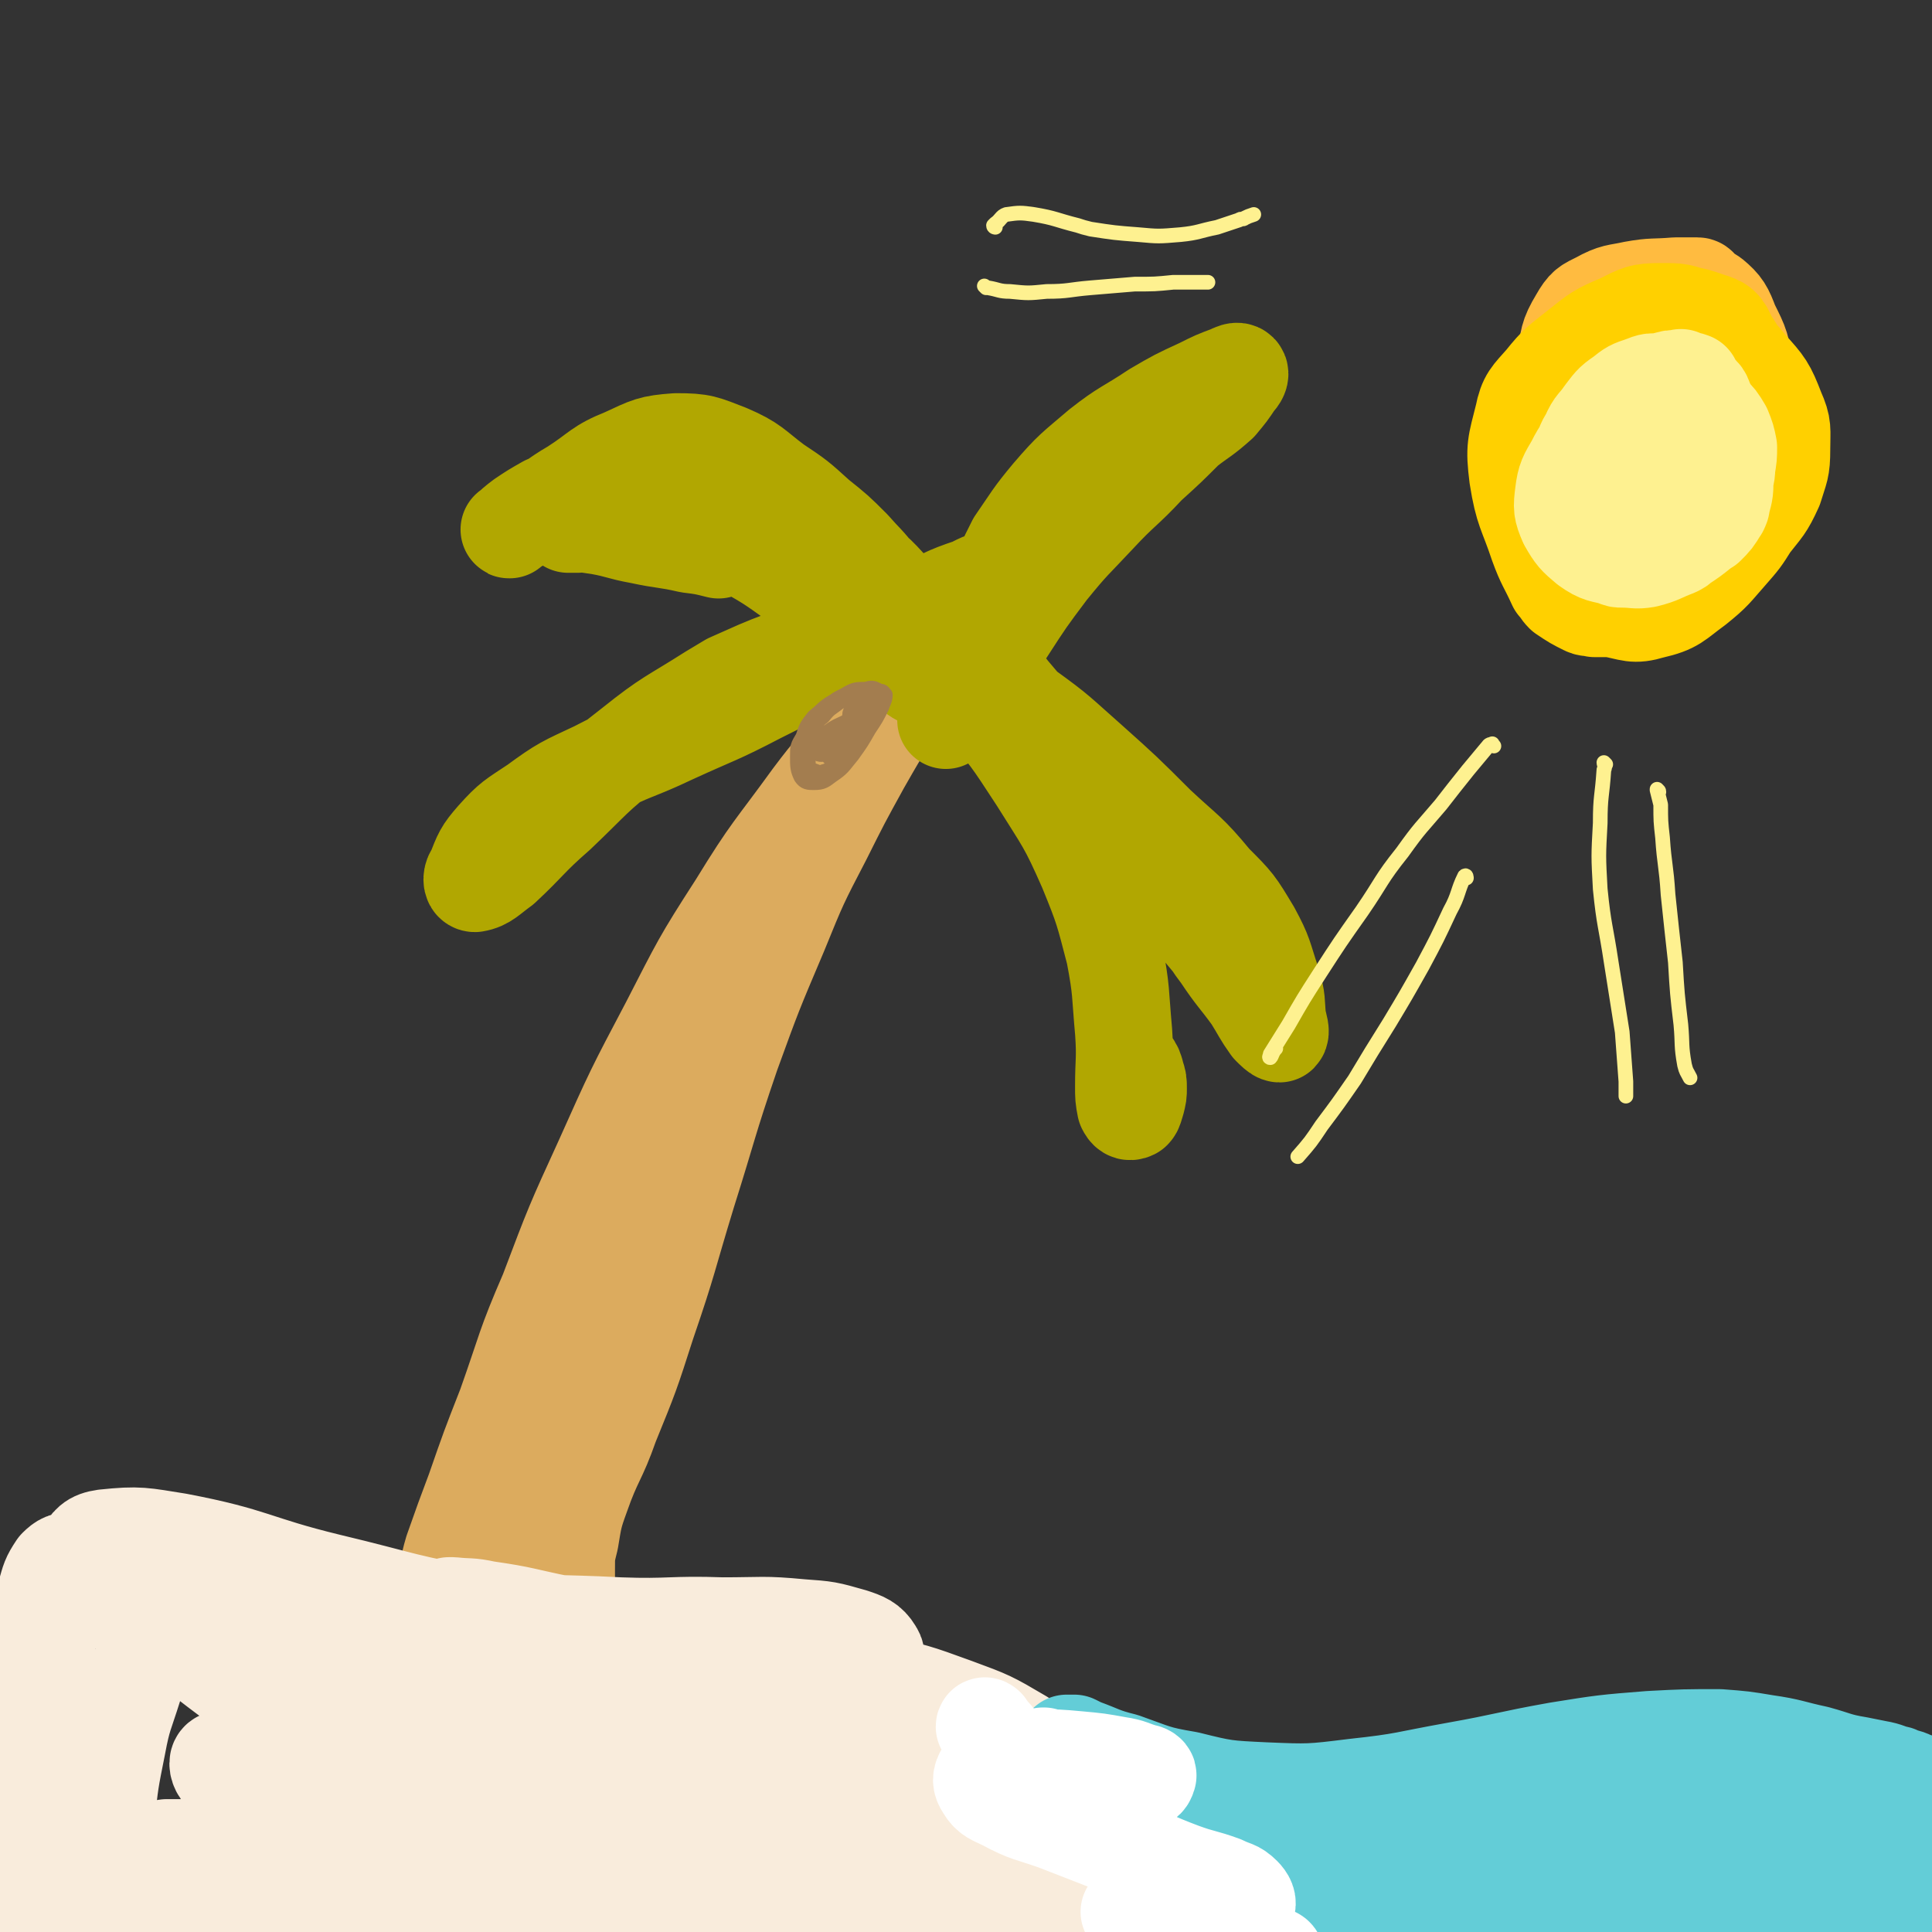 <svg viewBox='0 0 1054 1054' version='1.1' xmlns='http://www.w3.org/2000/svg' xmlns:xlink='http://www.w3.org/1999/xlink'><rect x="0" y="0" width="1054" height="1054" fill="#333333" stroke="none"/><g fill='none' stroke='rgb(220,171,94)' stroke-width='53' stroke-linecap='round' stroke-linejoin='round'><path d='M242,868c0,0 -1,-1 -1,-1 0,0 1,1 1,1 3,-11 2,-12 5,-22 6,-17 6,-17 12,-33 8,-23 8,-23 17,-46 11,-31 10,-32 23,-62 14,-37 14,-37 30,-72 17,-38 17,-38 36,-74 17,-33 17,-34 37,-65 19,-31 20,-30 41,-59 12,-16 13,-16 26,-31 8,-10 9,-10 17,-20 6,-7 6,-7 12,-14 3,-4 3,-5 6,-9 1,-1 2,-2 2,-2 0,0 -1,1 -1,3 -3,4 -4,4 -7,9 -6,9 -6,9 -12,19 -8,13 -8,13 -16,27 -11,20 -11,20 -21,40 -13,25 -13,25 -24,52 -14,33 -14,33 -26,66 -13,38 -12,38 -24,76 -11,36 -10,36 -22,71 -9,28 -9,28 -20,55 -7,20 -9,19 -16,39 -4,11 -4,12 -6,24 -2,8 -2,8 -2,16 0,5 0,5 0,10 0,2 0,2 0,3 0,0 0,0 0,0 1,1 0,0 0,0 0,0 0,0 0,0 0,0 0,0 0,0 1,1 0,0 0,0 0,0 0,0 0,0 1,-1 1,-2 0,-3 0,-1 0,-1 0,-2 0,-1 0,0 0,-1 -1,0 -1,0 -1,0 0,0 0,0 0,0 0,-1 0,-1 -1,-1 -1,-1 -1,-1 -3,-3 -2,-1 -1,-2 -3,-3 -2,-2 -2,-2 -4,-3 -2,0 -2,0 -4,-1 -1,-1 -2,-1 -3,-1 -2,-1 -2,-1 -3,-1 -1,0 -1,0 -1,0 -1,0 -1,0 -1,0 0,0 0,0 0,0 0,-2 0,-2 0,-5 1,-3 1,-3 3,-7 1,-4 2,-3 3,-8 2,-3 1,-3 3,-7 1,-2 1,-2 2,-4 0,0 0,-1 0,-1 0,1 0,1 0,2 -1,4 -1,4 -3,7 -2,6 -2,5 -4,11 -2,6 -1,6 -3,12 -1,3 -2,4 -3,7 0,0 -1,-1 -1,-1 0,-7 0,-7 1,-14 2,-13 2,-13 5,-26 3,-16 3,-16 7,-32 4,-17 4,-16 9,-33 5,-16 4,-16 10,-32 4,-12 4,-12 9,-24 3,-6 4,-7 8,-12 1,-1 2,0 2,1 1,5 1,6 0,12 -2,11 -3,11 -6,21 -4,14 -4,14 -8,27 -5,16 -5,16 -9,31 -1,4 -1,4 -2,8 -3,11 -3,11 -6,22 -1,4 -1,4 -2,8 -3,12 -3,12 -6,24 -2,5 -3,5 -5,11 -1,3 -1,3 -2,7 0,0 0,0 -1,1 0,0 0,0 0,0 1,0 0,-1 0,-1 0,0 1,1 0,1 0,1 0,1 0,2 -1,2 -1,2 -2,3 -1,3 -1,3 -3,5 -1,2 -1,2 -3,3 -2,1 -1,1 -3,2 -2,0 -2,0 -4,0 -2,0 -3,0 -5,0 -2,1 -2,1 -5,2 -3,1 -3,0 -5,2 -3,2 -3,2 -5,4 -2,1 -2,1 -4,3 -1,1 -1,1 -2,2 0,1 -1,1 -1,1 1,1 2,0 4,1 5,2 5,3 11,5 6,2 6,2 12,3 5,0 5,0 10,0 3,0 3,0 7,0 2,0 2,0 4,0 1,-1 1,0 1,0 0,0 0,0 0,0 0,0 0,0 0,0 -1,0 -1,0 -2,1 -1,0 -1,0 -3,1 -1,0 -1,0 -2,1 '/></g>
<g fill='none' stroke='rgb(249,236,220)' stroke-width='53' stroke-linecap='round' stroke-linejoin='round'><path d='M82,898c0,0 -1,-2 -1,-1 -1,1 -1,2 -1,4 -4,10 -4,10 -7,19 -5,16 -6,16 -9,32 -4,20 -4,20 -6,39 -2,22 -1,22 -1,44 -1,20 0,20 -1,39 0,10 0,12 -2,19 0,1 -2,-1 -3,-3 -3,-11 -3,-11 -5,-23 -3,-18 -3,-18 -5,-37 -3,-21 -3,-21 -5,-41 -2,-20 -2,-20 -4,-39 -1,-12 -1,-12 -3,-24 0,-3 0,-3 -1,-6 -1,-7 0,-11 -2,-14 -1,-1 -3,2 -4,5 -3,10 -3,11 -5,22 -2,18 -2,18 -4,35 -1,19 -1,19 -2,38 0,19 0,19 0,37 0,16 0,16 0,33 1,11 1,11 1,23 0,3 0,7 -1,6 0,-3 -1,-7 -2,-13 -1,-15 -1,-15 -2,-31 0,-21 -1,-21 0,-42 0,-23 0,-23 2,-46 2,-22 3,-22 5,-43 3,-18 3,-18 6,-35 2,-13 1,-14 5,-26 2,-7 2,-8 6,-14 3,-3 5,-4 8,-3 8,2 8,3 15,8 21,16 20,17 42,33 28,21 27,22 58,41 28,18 28,17 58,31 26,12 26,10 53,21 21,9 22,8 43,18 14,6 14,7 26,15 5,4 6,4 10,9 0,1 -1,3 -2,2 -9,-2 -9,-3 -18,-7 -18,-10 -17,-10 -35,-20 -22,-13 -22,-13 -44,-26 -24,-13 -24,-14 -48,-27 -22,-13 -22,-13 -45,-26 -19,-11 -19,-11 -38,-22 -9,-5 -9,-5 -18,-10 -8,-5 -8,-5 -17,-10 -6,-3 -6,-2 -13,-5 -3,-2 -3,-2 -7,-4 -1,0 -2,-1 -2,-2 1,-1 3,-1 6,-1 5,0 6,0 11,0 4,1 4,2 8,3 32,8 32,8 63,16 35,8 35,10 70,17 34,8 34,8 69,12 26,3 26,2 52,2 15,1 15,0 31,0 7,1 7,1 13,3 1,0 0,0 1,1 0,1 0,2 0,3 0,1 -1,1 -2,1 -6,2 -6,2 -12,3 -4,0 -4,0 -7,0 -20,-1 -20,-1 -40,-3 -20,-2 -20,-3 -40,-6 -7,-1 -7,-1 -14,-3 -29,-6 -29,-6 -58,-13 -22,-4 -22,-4 -43,-9 -7,-1 -7,-1 -13,-3 -20,-4 -21,-4 -41,-9 -11,-2 -11,-2 -22,-5 -11,-3 -12,-3 -23,-7 -8,-2 -8,-1 -15,-6 -5,-3 -6,-4 -7,-9 -1,-4 -2,-6 1,-10 4,-6 5,-8 12,-9 19,-2 21,-1 40,2 42,8 41,12 82,22 42,10 42,12 85,19 37,5 37,3 74,5 28,1 28,-1 56,0 22,0 22,-1 43,1 14,1 14,1 28,5 6,2 9,3 12,8 2,3 1,6 -2,9 -7,5 -9,6 -19,7 -18,3 -19,2 -37,1 -23,-1 -24,-1 -46,-5 -25,-5 -25,-5 -49,-12 -23,-7 -22,-9 -45,-16 -14,-4 -14,-4 -28,-8 -3,-1 -4,-1 -6,-1 0,0 1,0 2,0 9,1 9,0 18,2 21,3 21,4 41,8 28,6 28,6 57,11 29,6 30,5 59,10 27,5 27,4 54,11 23,5 23,5 45,13 19,7 19,7 36,17 13,8 13,9 24,19 7,6 8,6 13,14 2,3 4,5 2,7 -3,3 -5,2 -11,1 -10,-1 -10,-1 -19,-4 -10,-3 -10,-3 -19,-8 -9,-5 -9,-5 -17,-11 -7,-5 -7,-6 -12,-12 -4,-5 -4,-5 -5,-11 -1,-3 -2,-5 0,-7 2,-2 4,-2 8,-1 13,4 13,5 26,12 22,11 21,12 43,23 23,12 24,11 46,24 37,21 37,21 72,44 12,8 12,8 23,18 6,4 6,4 11,10 0,0 0,1 0,1 -2,0 -3,-1 -5,-2 -20,-9 -20,-8 -40,-18 -21,-10 -21,-10 -42,-20 -26,-14 -26,-14 -52,-27 -28,-15 -28,-15 -55,-30 -22,-12 -22,-13 -44,-24 -11,-5 -11,-5 -22,-7 -3,-1 -4,0 -7,2 -1,0 -2,2 -1,3 4,4 6,3 13,7 22,10 22,10 44,21 30,13 30,12 60,26 28,13 28,12 55,26 15,8 15,8 29,16 4,3 4,3 8,5 10,6 10,6 19,12 3,1 2,1 4,3 0,0 0,0 0,0 -4,-2 -4,-2 -8,-3 -17,-7 -17,-7 -34,-13 -30,-12 -30,-11 -59,-23 -36,-15 -36,-15 -73,-31 -27,-11 -27,-11 -55,-23 '/><path d='M338,939c-1,0 -1,-2 -1,-1 -1,3 -3,4 -2,8 3,6 3,8 10,12 14,11 15,10 32,18 25,12 25,11 50,21 20,7 20,6 40,13 6,1 6,2 12,3 18,4 18,4 37,7 10,1 10,1 21,2 2,0 5,0 5,1 -1,0 -4,1 -8,0 -14,-1 -14,-1 -28,-4 -25,-5 -25,-6 -49,-13 -30,-9 -30,-9 -60,-19 -31,-9 -31,-10 -62,-20 -28,-8 -28,-8 -57,-15 -20,-5 -20,-5 -41,-8 -12,-1 -12,-1 -24,-1 -4,0 -7,0 -8,1 -1,1 2,2 4,4 15,7 15,6 30,13 26,10 26,11 52,20 28,10 28,10 56,16 21,4 21,3 42,4 13,1 13,1 26,-1 7,0 7,-1 14,-2 1,0 2,-1 1,-1 -5,0 -6,0 -13,0 -16,-1 -16,-1 -33,-3 -25,-3 -25,-4 -50,-8 -30,-5 -30,-5 -60,-10 -27,-5 -26,-6 -53,-10 -24,-4 -24,-4 -47,-6 -19,-1 -19,-2 -37,-2 -8,0 -11,-1 -17,2 -2,1 -1,5 1,7 7,5 8,4 17,7 21,6 21,6 42,11 33,8 33,9 67,15 35,7 35,7 70,12 14,2 14,1 28,2 7,0 7,0 13,0 23,0 23,0 47,0 12,1 12,1 23,2 4,0 7,1 8,1 1,0 -2,0 -4,0 -15,0 -15,1 -29,0 -26,-2 -26,-3 -51,-6 -34,-3 -34,-4 -67,-7 -33,-2 -33,-4 -66,-2 -24,1 -25,1 -47,8 -14,4 -15,5 -26,14 -6,5 -7,7 -8,13 0,4 2,6 6,8 15,4 17,3 34,4 32,2 32,3 65,2 52,-2 52,-2 104,-7 29,-3 29,-5 57,-10 8,-1 8,-1 17,-2 29,-5 29,-5 58,-8 21,-2 21,-2 41,-2 10,0 10,-1 19,2 6,2 10,2 11,6 1,4 -2,7 -6,9 -12,5 -14,4 -27,4 -23,-1 -23,-2 -46,-5 -29,-5 -29,-5 -58,-13 -29,-8 -29,-8 -58,-19 -27,-9 -27,-10 -54,-21 -19,-8 -19,-8 -38,-16 -5,-3 -11,-5 -10,-5 1,0 6,1 13,3 21,7 21,8 43,15 33,10 33,11 66,19 39,10 39,11 79,18 37,8 37,7 74,12 26,3 26,2 52,5 15,1 15,1 29,4 6,1 9,2 12,5 1,2 -1,5 -4,5 -13,2 -14,2 -27,0 -25,-4 -25,-5 -50,-12 -33,-10 -34,-10 -66,-22 -34,-12 -34,-13 -67,-27 -26,-12 -26,-13 -52,-26 -13,-6 -13,-6 -26,-14 -1,-1 -4,-2 -3,-2 6,0 9,0 17,1 22,5 22,6 43,12 34,9 33,10 67,19 34,9 34,9 68,18 25,7 25,7 49,15 16,6 16,5 30,13 10,5 11,5 18,12 3,4 6,7 4,10 -1,4 -4,5 -10,6 -14,1 -15,1 -30,-1 -26,-4 -25,-6 -50,-12 -31,-7 -31,-7 -62,-15 -32,-9 -32,-9 -64,-18 -32,-9 -32,-10 -64,-17 -30,-7 -30,-8 -59,-11 -25,-2 -25,-3 -49,1 -20,4 -21,4 -38,13 -16,8 -16,9 -30,21 -11,10 -10,11 -19,23 -6,8 -7,8 -10,17 -1,4 -1,7 2,9 9,6 11,5 22,7 27,5 27,5 54,7 37,3 37,4 73,3 32,-1 32,-1 63,-7 22,-4 22,-6 43,-14 12,-4 12,-5 23,-10 2,-1 6,-2 5,-2 -3,1 -6,4 -12,5 -17,4 -17,4 -34,7 -24,3 -24,4 -49,5 -31,2 -31,2 -62,2 -32,0 -32,-1 -63,-2 -25,-1 -25,-2 -50,-2 -11,0 -15,-1 -22,1 -2,1 0,4 3,5 14,4 15,3 31,6 31,4 30,6 61,8 34,1 35,3 69,-3 27,-5 27,-8 53,-19 19,-8 18,-9 36,-20 10,-6 10,-6 20,-12 1,-1 1,-1 2,-2 1,-1 2,-1 2,-1 -7,0 -9,1 -17,1 -21,1 -21,1 -42,2 -7,0 -7,0 -14,0 -31,-1 -31,-1 -61,-3 -25,-1 -25,-2 -49,-5 -8,0 -8,-1 -16,-2 -29,-3 -29,-3 -59,-6 -19,-2 -19,-2 -39,-4 -10,0 -10,0 -19,0 -7,1 -7,1 -14,2 -2,1 -4,1 -4,2 0,2 2,2 5,3 22,9 22,10 44,18 32,12 32,12 65,21 23,6 24,6 48,10 7,1 7,1 14,1 23,0 23,1 45,-2 12,-2 12,-2 23,-6 3,-2 6,-4 4,-6 -2,-3 -6,-3 -12,-5 -14,-5 -14,-4 -29,-8 -20,-6 -20,-6 -41,-11 -24,-5 -24,-7 -48,-10 -23,-3 -23,-4 -46,-2 -17,1 -18,1 -34,7 -11,4 -12,5 -21,12 -9,8 -11,8 -15,18 -3,7 -5,12 1,16 21,14 25,15 53,20 41,8 43,10 84,6 47,-4 46,-11 92,-21 '/><path d='M436,993c0,0 -2,-1 -1,-1 16,9 16,10 34,19 27,12 27,12 55,23 27,11 28,10 55,22 23,9 22,9 44,20 14,7 14,7 27,14 7,3 7,3 13,6 0,0 0,1 0,1 -7,-2 -8,-3 -14,-6 -15,-6 -15,-6 -29,-14 -20,-10 -20,-10 -39,-21 -25,-14 -25,-14 -49,-30 -25,-17 -25,-17 -48,-35 -20,-15 -20,-15 -38,-32 -9,-9 -9,-9 -17,-19 -1,-2 -1,-4 0,-4 8,3 9,4 18,9 22,13 22,14 44,27 32,18 32,18 64,35 30,16 30,16 61,32 23,13 23,13 45,26 15,9 15,9 29,18 8,5 8,5 14,10 2,1 4,3 3,3 -3,1 -6,1 -11,-1 -15,-5 -15,-5 -30,-12 -22,-10 -22,-10 -42,-23 -26,-15 -27,-15 -51,-32 -25,-17 -25,-17 -48,-36 -16,-14 -16,-14 -32,-29 -7,-7 -7,-7 -13,-14 -1,-1 0,-2 1,-2 10,5 10,6 20,12 26,15 26,16 53,31 34,21 33,21 68,41 30,18 31,17 60,35 19,12 20,12 37,26 12,8 12,8 21,18 4,5 3,6 5,12 0,1 0,1 -1,1 '/></g>
<g fill='none' stroke='rgb(99,205,215)' stroke-width='53' stroke-linecap='round' stroke-linejoin='round'><path d='M571,966c0,0 -1,-1 -1,-1 0,0 0,1 0,1 1,1 1,2 3,2 4,2 5,1 9,3 11,4 11,4 22,9 17,7 17,7 34,15 20,9 20,9 40,19 20,9 21,9 41,19 17,9 17,8 34,18 12,8 12,8 24,17 8,6 8,6 15,13 3,3 3,3 6,6 1,1 2,2 1,2 -3,-3 -4,-4 -8,-8 -8,-6 -8,-6 -16,-12 -9,-8 -9,-8 -19,-15 -13,-8 -13,-8 -26,-17 -17,-10 -17,-10 -33,-20 -15,-8 -15,-9 -31,-17 -12,-6 -12,-5 -25,-10 -11,-5 -11,-5 -22,-10 -8,-3 -8,-3 -16,-8 -5,-3 -5,-3 -9,-7 -3,-2 -2,-3 -5,-6 -1,-2 -1,-2 -3,-4 0,-1 0,-1 0,-1 -1,0 -1,-1 -1,-1 -1,0 -1,0 -1,-1 -1,0 -1,0 -2,-1 0,0 0,0 0,0 2,0 2,0 4,0 2,1 2,1 4,2 11,4 11,5 23,8 17,6 17,7 35,10 20,5 21,5 42,6 24,1 25,1 49,-2 28,-3 27,-4 55,-9 28,-5 28,-6 56,-11 25,-4 25,-4 50,-6 19,-1 19,-1 38,-1 13,1 13,1 25,3 14,2 14,3 28,6 11,3 11,4 23,6 5,1 5,1 10,2 6,1 6,2 11,3 4,2 4,1 8,3 3,1 3,1 5,3 1,1 2,2 1,3 -4,1 -6,1 -12,1 -8,1 -8,0 -17,0 -9,0 -9,0 -19,0 -20,1 -20,1 -40,2 -32,1 -31,1 -63,2 -30,0 -30,0 -59,-1 -27,0 -27,-2 -54,0 -17,1 -19,0 -34,7 -7,3 -8,5 -11,12 -2,3 -2,6 1,8 7,5 10,3 19,5 20,2 20,3 41,3 27,1 27,2 54,-1 29,-2 29,-4 58,-8 19,-3 19,-4 38,-7 17,-3 17,-4 34,-6 14,-1 15,-2 29,-1 7,0 10,-1 14,3 3,2 1,5 -2,8 -6,6 -7,7 -16,10 -22,6 -22,6 -44,9 -34,5 -34,4 -67,6 -30,1 -30,-1 -60,0 -25,1 -25,1 -51,2 -13,1 -13,2 -26,3 -2,1 -5,1 -4,1 8,0 12,-1 23,-1 28,1 28,2 56,2 33,1 33,1 67,1 22,0 22,0 44,-1 18,0 18,-1 36,0 14,0 15,-1 27,2 5,1 9,3 9,6 0,3 -3,5 -8,7 -9,5 -10,6 -21,8 -32,5 -32,4 -64,7 -26,3 -26,1 -52,5 -17,2 -18,1 -33,6 -5,2 -8,4 -9,7 0,2 4,2 8,3 14,1 15,1 29,0 23,-1 23,-1 45,-4 17,-3 17,-3 34,-6 21,-5 21,-5 41,-11 11,-3 11,-3 21,-7 3,-1 3,-1 6,-2 8,-4 9,-3 17,-9 3,-2 2,-3 4,-6 0,-1 0,-1 0,-2 -4,-5 -4,-5 -8,-8 -8,-6 -9,-5 -18,-9 -8,-5 -8,-4 -15,-9 -4,-3 -4,-3 -7,-6 -1,-1 -1,-3 -1,-2 0,0 2,1 2,2 2,3 1,4 2,7 1,5 1,5 2,10 1,5 1,5 3,9 3,6 3,6 6,10 3,6 3,6 7,11 4,5 4,5 9,8 2,2 4,4 6,2 3,-1 3,-4 3,-8 2,-9 1,-9 1,-18 1,-12 1,-12 0,-23 0,-10 -1,-10 -1,-20 -1,-5 -1,-5 -1,-10 1,-2 1,-4 2,-4 1,0 2,1 4,3 2,4 1,5 3,9 2,5 2,5 3,10 1,3 2,3 2,6 2,5 1,5 2,9 2,6 2,6 3,11 2,6 2,6 4,12 2,5 2,4 4,9 1,1 0,1 1,2 '/></g>
<g fill='none' stroke='rgb(255,255,255)' stroke-width='53' stroke-linecap='round' stroke-linejoin='round'><path d='M570,959c0,0 -1,-1 -1,-1 0,0 1,0 0,0 -3,2 -4,3 -9,3 -4,-1 -5,-2 -9,-4 -5,-4 -5,-5 -9,-10 -2,-2 -2,-2 -4,-5 0,0 -1,-1 -1,0 2,2 2,3 4,5 6,5 6,6 12,10 9,5 9,5 19,9 9,4 10,3 20,5 9,2 9,2 18,2 6,0 6,1 12,-1 3,0 4,-2 4,-3 1,-1 -1,-2 -2,-2 -7,-2 -7,-3 -14,-4 -11,-2 -11,-2 -22,-3 -11,-1 -11,-1 -23,-1 -10,1 -10,0 -19,2 -5,2 -6,2 -9,6 -2,3 -2,5 0,8 3,5 5,5 11,8 13,7 14,6 28,11 18,7 18,7 36,14 17,6 17,7 33,13 11,4 11,3 22,7 6,3 7,2 11,6 2,2 3,4 2,6 -1,3 -2,3 -6,4 -7,3 -7,2 -14,3 -10,1 -10,1 -19,0 -9,0 -9,-1 -18,-2 -3,-1 -6,-2 -7,-2 0,0 4,1 7,2 9,3 9,4 18,7 11,3 11,3 22,7 10,3 10,3 19,5 5,1 6,1 11,2 2,1 3,1 3,2 0,1 0,2 -2,4 -4,3 -5,1 -8,5 -4,3 -4,4 -5,8 -1,4 0,5 2,9 3,4 3,5 8,7 4,2 5,3 10,2 5,-1 6,-2 9,-6 3,-3 2,-4 3,-8 '/></g>
<g fill='none' stroke='rgb(177,167,1)' stroke-width='53' stroke-linecap='round' stroke-linejoin='round'><path d='M497,363c0,0 -1,-1 -1,-1 0,0 0,1 0,1 0,0 -1,0 -1,-1 0,-2 0,-2 0,-4 0,-4 1,-4 0,-8 0,-4 0,-4 -2,-9 -2,-5 -2,-5 -5,-11 -4,-8 -4,-8 -9,-15 -7,-9 -7,-8 -14,-16 -9,-9 -9,-9 -19,-17 -11,-10 -11,-10 -23,-18 -12,-9 -12,-11 -26,-17 -13,-5 -14,-6 -28,-6 -14,1 -15,2 -28,8 -15,6 -14,8 -28,17 -12,7 -11,8 -23,15 -6,4 -6,4 -11,7 -1,1 -2,1 -1,1 2,-2 3,-3 7,-6 6,-4 6,-4 13,-8 11,-4 11,-5 22,-7 16,-4 16,-5 31,-5 19,0 19,0 38,4 21,5 21,5 41,14 18,9 19,9 35,22 14,10 14,11 25,23 8,10 8,10 14,22 3,7 3,7 4,15 1,3 1,4 0,7 0,1 -2,2 -3,1 -5,-2 -6,-3 -10,-7 -8,-6 -8,-6 -16,-13 -10,-8 -10,-8 -20,-15 -13,-10 -12,-11 -25,-19 -14,-10 -14,-10 -28,-18 -14,-8 -13,-9 -28,-15 -12,-4 -13,-3 -26,-4 -10,0 -10,2 -21,4 -8,1 -8,1 -16,2 -2,0 -4,0 -5,0 0,0 2,-1 4,-1 6,1 6,1 13,2 11,2 11,3 22,5 14,3 14,2 27,5 8,1 8,1 16,3 '/><path d='M509,350c0,0 -1,-1 -1,-1 0,0 1,1 1,2 1,1 2,1 2,2 0,0 0,1 0,1 -2,0 -2,0 -4,-1 -4,-1 -4,-1 -8,-2 -7,-1 -7,-2 -15,-2 -12,0 -12,-1 -23,1 -16,3 -17,3 -32,9 -16,6 -15,6 -31,13 -5,3 -5,3 -10,6 -22,14 -23,13 -43,29 -22,17 -21,18 -41,37 -16,14 -15,15 -30,29 -7,5 -9,8 -15,9 -2,0 -2,-4 0,-6 4,-10 4,-11 11,-19 9,-10 10,-10 22,-18 15,-11 16,-11 33,-19 21,-11 21,-9 42,-19 24,-11 24,-10 47,-22 24,-12 24,-12 47,-24 20,-11 20,-11 40,-22 14,-7 14,-8 29,-13 6,-3 7,-4 13,-3 2,1 2,3 2,7 1,4 1,4 0,8 0,3 -1,2 -2,5 -1,2 -1,2 -2,4 -1,2 -1,2 -2,4 -1,2 -1,2 -2,4 0,1 0,1 -1,2 0,0 0,0 0,0 0,-2 0,-2 0,-4 0,-5 0,-5 1,-9 2,-9 2,-9 6,-18 5,-12 5,-12 11,-24 9,-13 9,-14 19,-26 12,-14 13,-14 27,-26 14,-11 15,-10 30,-20 12,-7 12,-7 25,-13 8,-4 8,-4 16,-7 2,-1 4,-2 5,-1 1,1 0,3 -2,5 -4,6 -4,6 -9,12 -9,8 -9,7 -18,14 -10,10 -10,10 -21,20 -13,14 -14,13 -27,27 -14,15 -14,14 -27,30 -12,16 -12,16 -23,33 -9,13 -8,14 -17,27 -6,9 -6,9 -12,17 -2,3 -3,3 -4,5 0,0 0,-1 1,-1 2,-3 2,-3 5,-6 2,-3 2,-3 4,-7 1,-2 1,-2 2,-4 1,-1 1,-1 1,-2 0,0 0,0 -1,0 -1,-1 -1,-1 -2,-1 0,0 -1,0 0,0 0,0 1,0 2,0 5,1 5,1 10,3 11,5 12,5 22,12 18,13 17,13 34,28 19,17 19,17 37,35 16,15 17,14 31,31 12,12 12,12 21,27 7,13 6,13 11,28 3,10 2,10 3,20 1,4 2,7 1,8 -1,0 -3,-2 -5,-4 -5,-7 -5,-8 -10,-16 -8,-11 -9,-11 -17,-23 -3,-4 -3,-4 -5,-7 -10,-12 -10,-12 -19,-24 -19,-24 -20,-24 -39,-48 -15,-19 -15,-20 -30,-39 -11,-13 -11,-13 -22,-26 -3,-4 -3,-4 -7,-7 -9,-9 -9,-9 -18,-17 -2,-2 -2,-2 -5,-3 -8,-3 -8,-3 -17,-4 -4,0 -4,1 -9,2 -2,0 -2,1 -5,1 -1,1 -1,0 -2,1 -1,0 -1,-1 -1,0 0,0 0,0 0,1 3,1 2,1 5,2 3,1 3,0 6,1 6,3 6,3 11,7 13,10 14,9 25,21 17,20 17,20 32,43 15,24 16,24 27,49 9,22 9,23 15,46 4,21 3,21 5,43 1,15 0,15 0,30 0,5 0,6 1,11 1,2 2,3 4,2 1,-1 1,-2 2,-5 1,-4 1,-4 1,-7 0,-4 0,-4 -1,-7 -1,-4 -1,-4 -3,-7 -1,-1 -1,-1 -3,-3 '/></g>
<g fill='none' stroke='rgb(255,187,64)' stroke-width='53' stroke-linecap='round' stroke-linejoin='round'><path d='M927,157c0,0 0,-1 -1,-1 -6,0 -6,0 -12,0 -12,1 -12,0 -23,2 -9,2 -10,1 -19,6 -6,3 -7,3 -11,10 -6,10 -5,11 -7,22 -3,20 -2,20 -2,40 0,19 -2,19 2,38 2,11 2,13 10,21 5,6 8,6 16,7 10,0 11,-1 21,-5 10,-4 10,-4 20,-11 8,-6 8,-6 15,-14 5,-6 5,-6 9,-14 2,-6 2,-6 3,-12 2,-8 3,-8 4,-16 1,-14 2,-14 0,-27 -2,-14 -2,-14 -8,-26 -3,-8 -4,-10 -10,-15 -6,-4 -8,-4 -15,-4 -10,0 -11,1 -20,5 -12,5 -12,6 -23,13 -6,4 -8,2 -11,8 -13,20 -19,22 -23,44 -2,14 4,15 12,28 6,10 6,11 16,18 8,6 10,5 20,6 9,1 10,1 19,-2 9,-4 9,-5 16,-11 7,-7 7,-7 11,-15 4,-7 4,-8 4,-16 1,-8 1,-8 -2,-16 -2,-8 -3,-9 -9,-16 -5,-6 -5,-7 -13,-11 -6,-3 -7,-3 -14,-3 -7,1 -9,1 -14,5 -7,5 -7,6 -11,13 -4,10 -4,10 -4,21 -1,11 -2,11 1,21 3,7 3,8 9,12 5,4 6,3 12,3 6,0 7,0 12,-3 6,-2 6,-3 10,-7 3,-4 3,-4 4,-8 1,-4 1,-4 0,-8 -1,-4 -1,-4 -4,-8 -4,-4 -4,-4 -9,-7 -4,-2 -4,-2 -8,-2 -2,-1 -3,-1 -5,0 -1,2 -1,3 -1,5 0,4 -1,4 0,7 1,3 2,3 4,5 3,1 3,1 6,1 3,-1 3,-1 6,-3 0,0 0,0 0,0 1,-2 2,-2 2,-4 1,-2 0,-2 -1,-4 -1,-1 -1,-1 -3,-2 '/></g>
<g fill='none' stroke='rgb(255,208,0)' stroke-width='53' stroke-linecap='round' stroke-linejoin='round'><path d='M910,193c0,0 -1,-1 -1,-1 0,0 1,1 1,1 -2,0 -2,-1 -4,-1 -5,1 -5,1 -9,3 -5,3 -5,3 -9,8 -3,3 -3,4 -4,9 -2,7 -3,8 -1,14 3,8 3,9 9,14 5,4 6,4 12,5 8,0 9,1 16,-1 7,-3 7,-3 13,-8 6,-5 7,-5 9,-11 2,-4 1,-5 0,-9 -1,-5 -1,-6 -4,-9 -5,-5 -6,-5 -13,-8 -9,-4 -9,-4 -19,-5 -10,-1 -11,-1 -20,1 -10,2 -11,3 -18,9 -7,5 -8,6 -12,14 -4,9 -4,10 -4,19 0,11 1,11 5,21 4,8 4,10 11,14 7,4 9,3 17,3 10,-1 10,-2 20,-6 10,-4 11,-4 20,-11 8,-5 9,-5 14,-13 4,-5 3,-6 4,-12 2,-6 2,-7 2,-13 -1,-7 -1,-7 -4,-14 -4,-8 -4,-9 -10,-15 -6,-7 -6,-8 -15,-13 -8,-4 -9,-5 -18,-4 -9,0 -10,1 -18,6 -10,6 -11,6 -19,15 -8,7 -8,8 -13,17 -5,9 -7,9 -8,19 -1,12 -1,13 3,24 4,12 4,14 14,22 8,8 9,8 20,11 10,2 11,2 21,1 11,-3 12,-3 21,-9 10,-7 10,-7 17,-16 7,-8 7,-9 11,-19 3,-7 3,-7 3,-14 1,-10 2,-10 0,-20 -2,-12 -1,-13 -8,-23 -5,-9 -7,-9 -16,-14 -9,-4 -10,-4 -20,-4 -11,0 -12,1 -22,6 -12,5 -13,6 -23,14 -10,8 -11,8 -19,18 -7,8 -9,9 -11,19 -4,16 -5,17 -3,33 3,19 5,19 11,37 4,11 5,11 10,22 2,2 2,3 4,5 6,4 6,4 12,7 2,1 3,0 5,1 3,0 3,0 5,0 6,0 6,0 11,-1 9,-4 9,-4 18,-9 6,-4 5,-4 11,-8 3,-3 3,-2 6,-5 13,-14 13,-14 25,-28 1,-2 1,-2 2,-4 5,-8 6,-7 9,-16 3,-9 5,-10 5,-20 0,-11 0,-12 -4,-23 -6,-17 -5,-18 -15,-33 -3,-7 -4,-8 -11,-10 -11,-4 -13,-4 -25,-2 -12,1 -12,3 -23,9 -12,6 -12,6 -22,14 -9,7 -11,7 -16,17 -6,10 -6,12 -6,24 1,20 2,21 8,40 6,20 6,20 15,38 4,8 5,8 12,15 1,2 2,2 4,2 11,2 12,4 22,1 13,-3 13,-5 24,-13 10,-8 10,-9 18,-18 7,-8 7,-8 12,-16 7,-9 8,-9 13,-20 3,-10 4,-10 4,-21 0,-11 1,-12 -3,-21 -5,-13 -6,-14 -15,-24 -8,-10 -9,-10 -20,-16 -7,-4 -9,-4 -17,-4 -10,1 -10,3 -20,6 '/></g>
<g fill='none' stroke='rgb(254,241,144)' stroke-width='53' stroke-linecap='round' stroke-linejoin='round'><path d='M903,227c0,0 -1,0 -1,-1 0,0 1,0 1,0 0,-2 0,-2 -1,-3 0,-1 -1,-1 -2,-1 -1,0 -1,0 -2,0 0,0 0,0 0,0 1,2 0,3 1,4 2,2 2,2 4,3 2,1 2,1 4,1 2,1 3,1 5,0 3,-1 3,-2 5,-5 2,-3 2,-3 4,-7 2,-3 2,-3 3,-6 0,0 0,0 0,-1 0,-1 0,-1 -1,-3 0,0 0,0 0,0 -3,-1 -3,-1 -5,-1 -1,-1 -1,-1 -1,-1 -3,1 -4,0 -6,1 -2,0 -2,1 -3,1 -3,2 -3,2 -6,4 -4,3 -5,2 -8,7 -2,2 -2,3 -2,6 0,5 -1,6 1,9 3,5 3,5 7,7 4,2 5,2 9,2 5,1 5,1 9,1 4,-1 4,-1 7,-3 3,-3 2,-3 4,-7 1,-3 2,-3 2,-7 0,-4 1,-5 -1,-8 -1,-4 -2,-4 -5,-6 -5,-3 -5,-3 -11,-3 -6,0 -6,0 -12,2 -6,1 -6,1 -12,4 -5,2 -5,2 -9,6 -3,4 -3,4 -5,9 -1,7 -2,8 -1,15 1,7 1,8 5,15 2,5 2,6 7,10 4,3 5,3 10,3 6,1 7,2 12,0 7,-1 7,-2 12,-6 5,-4 5,-4 9,-9 3,-4 3,-4 4,-9 1,-4 2,-4 1,-8 0,-4 0,-4 -2,-7 -2,-4 -3,-4 -5,-8 -3,-4 -3,-4 -6,-8 -3,-4 -3,-5 -7,-7 -4,-3 -5,-3 -9,-3 -5,-1 -5,-1 -10,1 -6,2 -6,2 -11,6 -6,4 -6,5 -10,10 -4,6 -5,5 -8,12 -3,5 -3,5 -3,11 0,6 0,6 2,12 2,6 2,7 7,11 4,5 5,5 10,7 5,3 6,2 12,3 5,2 5,2 11,2 7,0 7,1 13,0 5,-1 5,-1 9,-3 5,-3 5,-3 7,-7 3,-4 3,-4 5,-9 1,-5 2,-5 2,-10 1,-6 1,-6 1,-11 -1,-5 -1,-5 -3,-10 -3,-5 -3,-5 -7,-9 -4,-4 -4,-5 -10,-7 -7,-3 -7,-2 -14,-3 -7,0 -7,0 -13,2 -8,2 -8,3 -14,8 -7,5 -7,6 -13,13 -5,7 -6,7 -10,15 -4,7 -5,8 -6,16 -1,8 -1,9 2,16 4,7 5,8 11,13 7,5 8,4 15,6 2,1 2,1 4,1 7,0 7,1 13,0 8,-2 8,-3 16,-6 2,-1 2,-1 3,-2 6,-4 6,-4 11,-8 1,-1 1,-1 3,-2 4,-4 4,-4 7,-9 1,-1 0,-1 1,-2 1,-6 2,-6 2,-12 0,-6 1,-7 -1,-13 -4,-7 -5,-7 -11,-12 -7,-6 -8,-6 -17,-11 -6,-4 -6,-6 -13,-7 -5,0 -7,0 -11,3 -5,5 -4,6 -7,12 -2,2 -1,2 -2,4 '/></g>
<g fill='none' stroke='rgb(254,241,144)' stroke-width='8' stroke-linecap='round' stroke-linejoin='round'><path d='M876,417c0,0 -1,-1 -1,-1 0,1 1,2 0,4 -1,15 -2,14 -2,29 -1,18 -1,18 0,36 2,20 3,20 6,40 3,19 3,19 6,38 1,14 1,14 2,27 0,4 0,4 0,8 '/><path d='M905,432c0,-1 -1,-1 -1,-1 0,-1 0,0 0,0 1,4 1,4 2,8 0,9 0,9 1,18 1,15 2,15 3,31 2,19 2,19 4,37 1,17 1,17 3,34 1,11 0,11 2,22 1,4 1,3 3,7 '/><path d='M543,124c0,0 -1,0 -1,-1 0,0 0,0 1,-1 3,-2 3,-4 6,-5 7,-1 8,-1 15,0 12,2 12,3 24,6 3,1 3,1 7,2 13,2 13,2 26,3 11,1 11,1 23,0 10,-1 10,-2 20,-4 6,-2 6,-2 12,-4 1,-1 2,0 3,-1 2,-1 2,-1 5,-2 '/><path d='M538,157c0,0 -1,-1 -1,-1 0,0 1,1 2,1 6,1 6,2 12,2 10,1 10,1 20,0 12,0 12,-1 24,-2 12,-1 12,-1 24,-2 11,0 11,0 21,-1 10,0 10,0 19,0 '/><path d='M815,407c-1,-1 -1,-2 -1,-1 -2,0 -2,1 -3,2 -5,6 -5,6 -10,12 -8,10 -8,10 -15,19 -11,13 -11,12 -21,26 -12,15 -11,16 -22,32 -12,17 -12,17 -23,34 -9,14 -9,14 -17,28 -5,8 -5,8 -10,16 0,1 -1,2 0,2 1,-1 1,-3 3,-5 '/><path d='M800,479c0,0 0,-2 -1,-1 -4,8 -3,10 -8,19 -7,15 -7,15 -15,30 -9,16 -9,16 -18,31 -10,16 -10,16 -19,31 -9,13 -9,13 -18,25 -6,9 -6,9 -13,17 '/></g>
<g fill='none' stroke='rgb(163,125,79)' stroke-width='8' stroke-linecap='round' stroke-linejoin='round'><path d='M474,398c0,-1 -1,-1 -1,-1 -1,-1 0,-1 -1,-1 -2,-1 -3,-1 -5,-1 -4,0 -4,0 -8,2 -3,1 -3,1 -5,4 -3,3 -3,3 -4,7 0,2 0,2 1,4 2,2 2,2 4,3 3,0 3,1 5,0 4,-2 4,-2 6,-5 3,-4 3,-4 5,-8 1,-2 1,-2 1,-5 0,0 0,-1 0,-1 -2,-1 -2,-1 -4,-1 -4,-1 -4,-1 -7,-1 -4,2 -5,2 -9,5 -4,2 -4,2 -7,6 -3,2 -3,3 -4,6 -1,3 -1,3 0,5 0,2 0,3 2,4 3,1 4,2 6,1 4,-1 4,-2 7,-5 4,-5 4,-5 7,-10 4,-7 4,-7 7,-13 2,-5 2,-5 2,-9 1,-2 0,-3 -1,-4 -3,-1 -3,-1 -7,0 -5,1 -5,0 -10,3 -5,3 -5,4 -10,8 -4,5 -4,5 -6,11 -3,5 -3,5 -3,11 0,5 0,7 2,11 2,3 4,3 7,3 5,0 6,-1 10,-4 6,-4 6,-5 11,-11 5,-7 5,-7 9,-14 4,-6 4,-6 7,-12 1,-3 2,-4 2,-7 -1,-1 -1,-2 -3,-2 -4,-2 -4,-2 -8,-1 -5,0 -6,0 -11,3 -6,3 -6,3 -10,8 -5,4 -5,5 -8,11 -2,6 -2,6 -3,12 -1,6 -2,6 0,11 0,2 2,3 5,3 4,0 4,-2 8,-4 6,-5 6,-6 11,-11 4,-6 4,-6 8,-13 3,-5 4,-5 5,-10 1,-3 1,-4 0,-7 0,-1 0,-2 -2,-2 -3,-1 -4,-1 -7,0 -5,2 -5,3 -10,6 -5,4 -5,3 -9,8 -4,3 -4,4 -6,8 -1,3 -2,4 -1,7 0,2 0,3 2,4 3,2 4,2 7,1 4,-2 4,-2 8,-5 4,-4 4,-4 8,-8 2,-3 2,-3 5,-6 1,-2 0,-2 1,-3 0,0 0,0 0,0 0,0 0,-1 0,-1 0,0 0,0 0,0 -1,0 -1,0 -2,0 -1,0 -1,0 -2,1 -2,1 -2,1 -4,3 -1,1 -1,1 -2,2 -2,3 -3,2 -4,6 -2,2 -2,3 -2,5 -1,2 -1,3 0,4 0,1 1,1 2,1 3,-1 4,-2 6,-4 3,-3 3,-3 5,-7 1,-2 2,-3 2,-5 0,-2 0,-2 -1,-4 -1,-2 -1,-1 -3,-2 -1,-1 -1,-2 -2,-2 -1,0 -2,1 -2,2 -1,2 0,2 -1,4 '/></g>
</svg>
